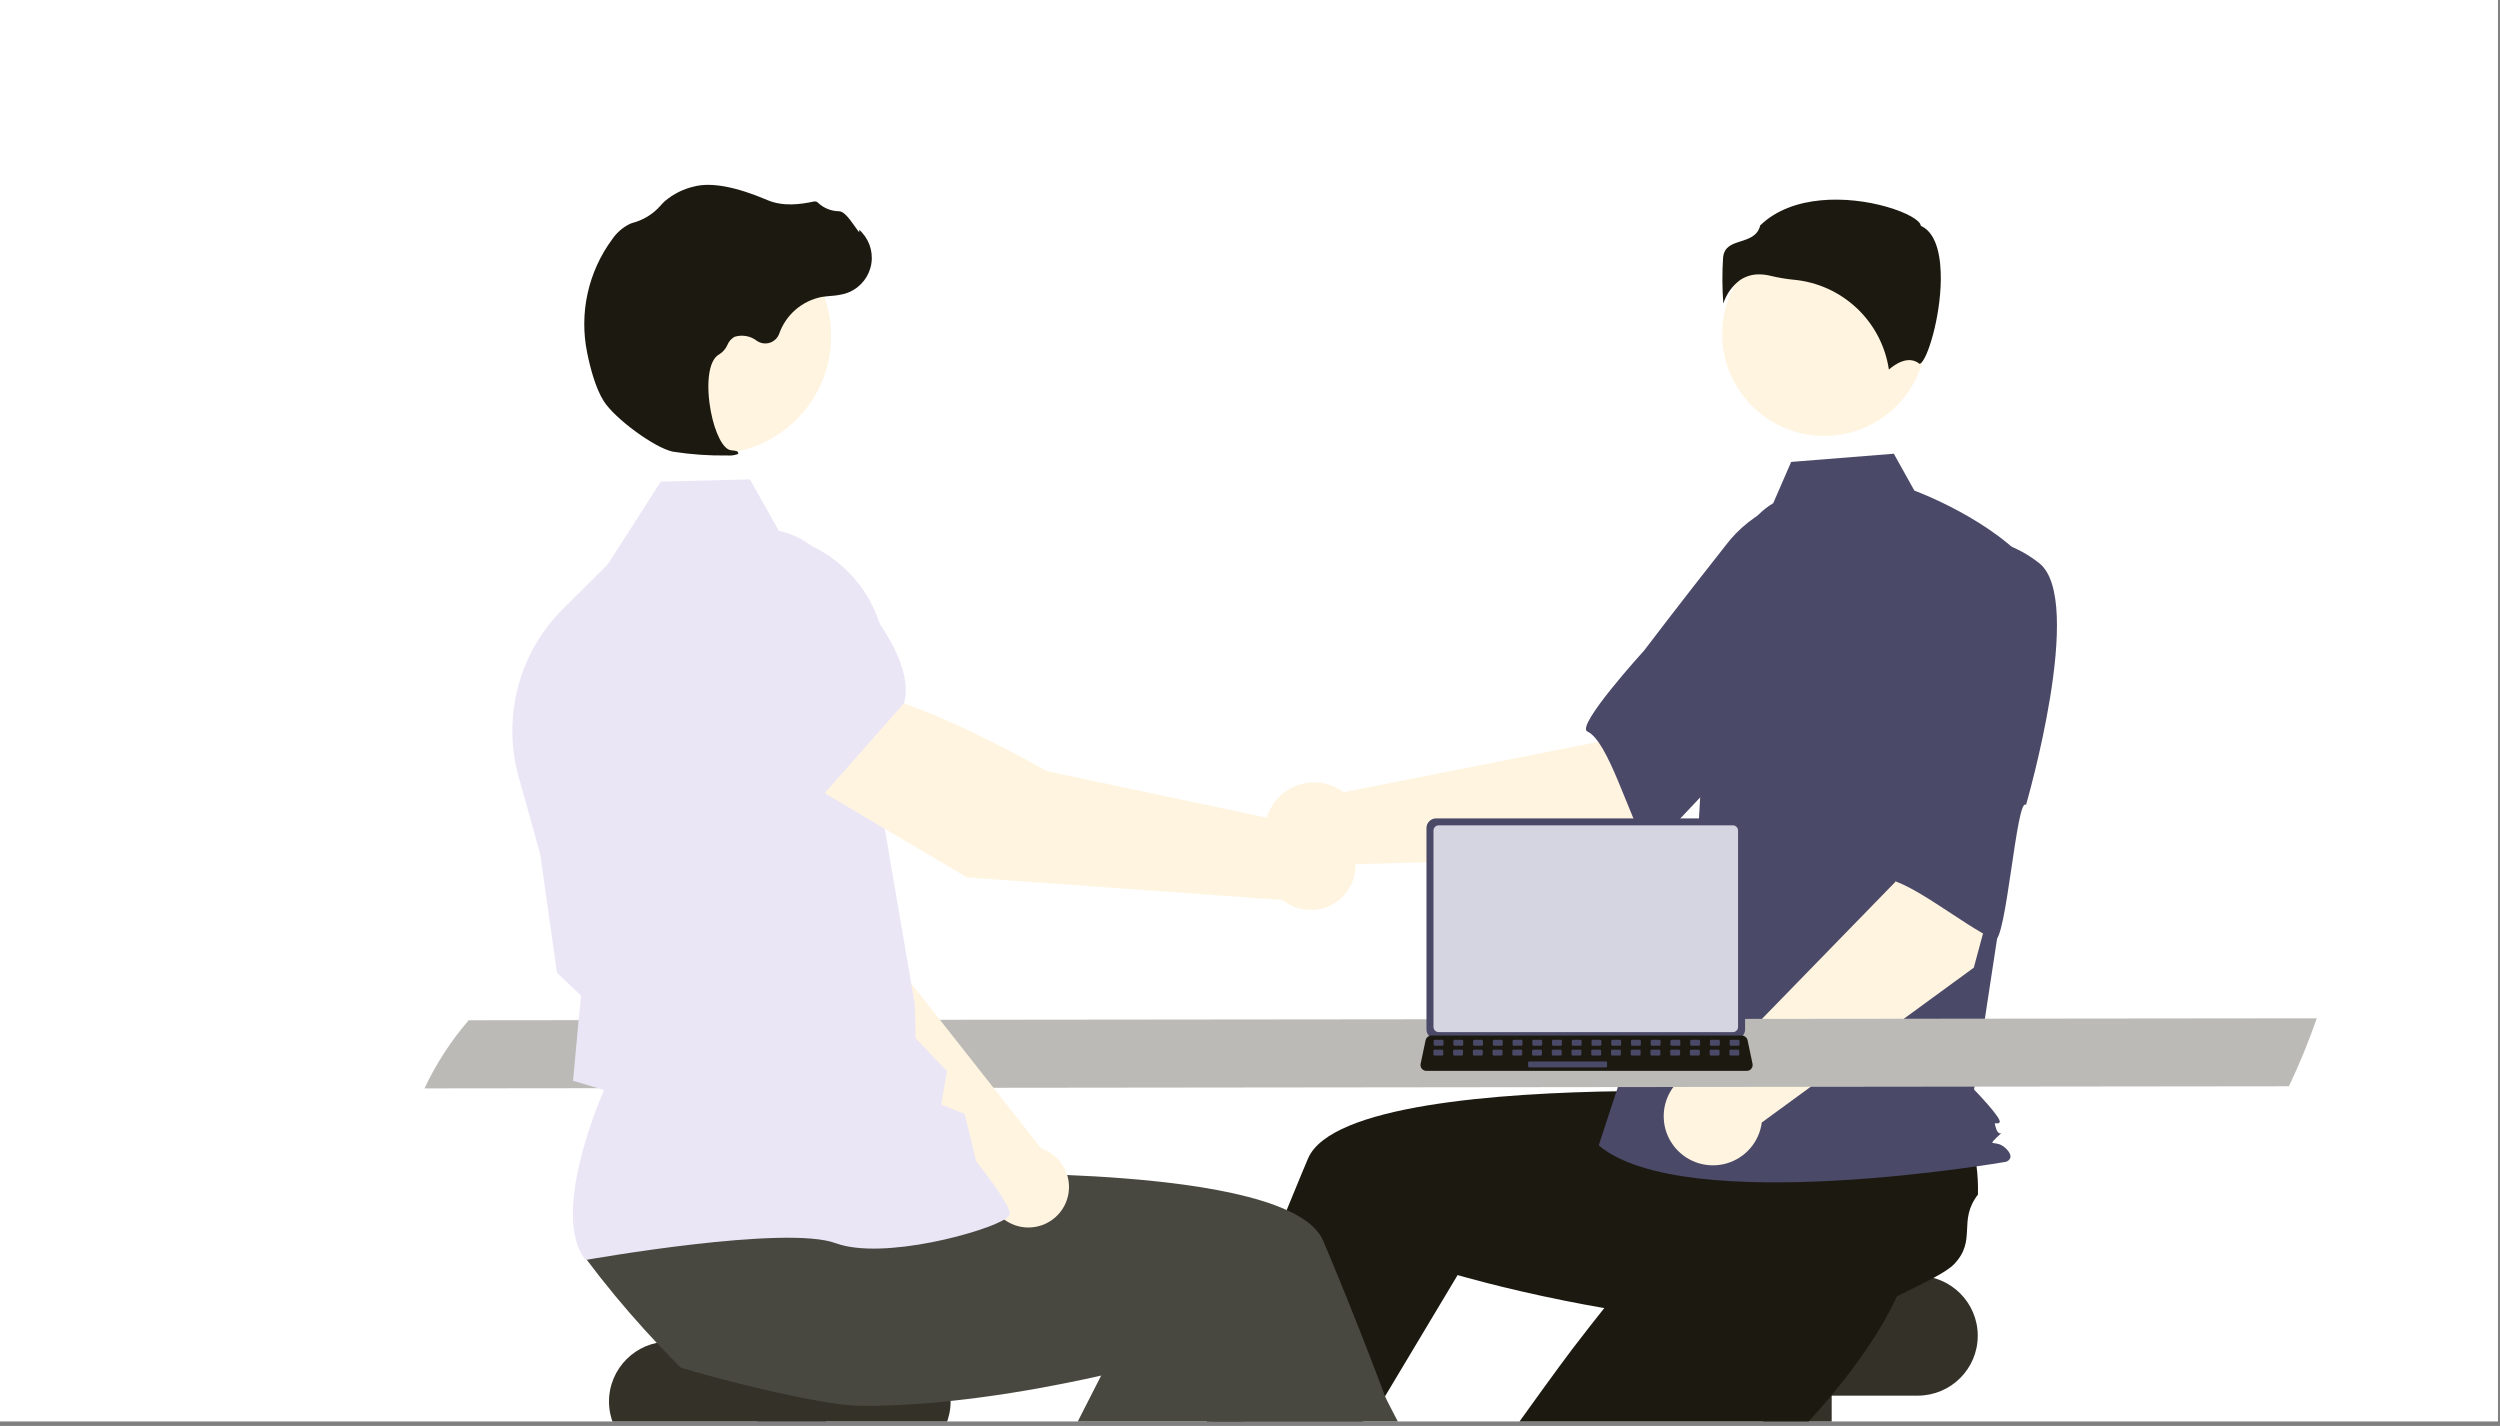 <svg width="405" height="231" viewBox="0 0 405 231" fill="none" xmlns="http://www.w3.org/2000/svg">
<rect x="0" y="0" width="405" height="231" fill="#808080" stroke="none"/>
<g clip-path="url(#clip0_294_2538)">
<rect width="404.67" height="230.278" fill="white"/>
<path d="M274.789 206.682H310.664C316.039 206.682 320.396 211.028 320.396 216.388V216.388C320.396 221.749 316.039 226.095 310.664 226.095H274.789C269.414 226.095 265.057 221.749 265.057 216.388C265.057 211.028 269.414 206.682 274.789 206.682Z" fill="#333128"/>
<path d="M285.666 221.147V237.298C289.352 237.654 293.066 237.583 296.734 237.085V221.147H285.666Z" fill="#333128"/>
<path d="M244.979 231.922C245.28 231.964 245.578 232.006 245.879 232.055C257.94 233.982 272.378 235.639 284.492 237.169C284.885 237.218 285.274 237.264 285.667 237.298C285.835 237.314 286.003 237.333 286.171 237.344C289.129 234.455 292.086 231.379 294.865 228.193C296.372 226.469 297.83 224.71 299.2 222.928C302.757 218.33 305.772 213.602 307.765 208.958C307.562 206.731 308.952 201.581 309.616 197.637L309.619 197.634C309.902 195.978 310.055 194.539 309.913 193.614C309.104 188.277 304.734 188.89 303.391 183.66C302.179 182.656 300.889 181.751 299.532 180.953C299.307 180.82 299.078 180.687 298.842 180.553L284.263 170.504L278.691 175.955L270.21 184.253L261.02 193.241L268.821 201.101C268.821 201.101 262.302 208.597 254.681 218.589C252.635 221.273 247.078 228.976 244.979 231.922Z" fill="#1C1A10"/>
<path d="M122.702 221.147V267.766C126.299 268.889 130.012 269.605 133.77 269.902V221.147H122.702Z" fill="#4B4968"/>
<path d="M108.39 217.34H144.265C149.64 217.34 153.997 221.686 153.997 227.047V227.047C153.997 232.408 149.64 236.754 144.265 236.754H108.39C103.015 236.754 98.658 232.408 98.658 227.047C98.658 221.686 103.015 217.34 108.39 217.34Z" fill="#333128"/>
<path d="M190.174 245.76C190.804 245.361 191.43 244.969 192.059 244.58H192.063C193.078 243.945 194.096 243.318 195.116 242.7C195.296 242.589 195.475 242.483 195.658 242.372C197.586 241.208 199.546 240.069 201.539 238.958C201.784 238.825 202.028 238.688 202.272 238.554C206.129 236.421 210.093 234.486 214.149 232.757C216.813 231.638 219.511 230.629 222.236 229.769H222.24L224.381 226.194L234.018 210.096L236.136 206.56C236.136 206.56 243.361 208.692 253.585 210.736C257.306 211.482 261.421 212.213 265.737 212.829C270.351 213.484 275.19 214.006 279.999 214.257C282.293 214.379 284.579 214.44 286.831 214.421C292.651 214.383 298.242 213.838 303.139 212.544C304.772 211.014 309.696 208.931 313.222 207.024H313.226C314.707 206.225 315.936 205.46 316.581 204.778C320.298 200.858 317.122 197.801 320.428 193.522C320.472 191.953 320.392 190.382 320.187 188.825C320.153 188.566 320.118 188.303 320.076 188.037L319.035 170.39L311.295 169.369L299.517 167.816L286.758 166.134L285.354 177.104C285.354 177.104 275.419 176.602 262.833 176.769C242.617 177.044 215.565 179.053 211.901 187.679C211.558 188.49 211.214 189.308 210.871 190.127C210.054 192.083 209.245 194.05 208.444 196.027C205.539 203.183 202.768 210.408 200.238 217.237C198.666 221.486 197.185 225.582 195.822 229.415C194.727 232.498 193.712 235.414 192.784 238.098C191.937 240.549 191.17 242.806 190.487 244.832C190.38 245.147 190.277 245.46 190.174 245.76Z" fill="#1C1A10"/>
<path d="M261.373 138.838L285.819 118.129L269.914 102.074L258.818 120.202L217.685 128.336C216.449 127.408 214.968 126.858 213.423 126.755C211.879 126.651 210.338 126.998 208.988 127.753C207.637 128.509 206.537 129.639 205.82 131.008C205.103 132.376 204.8 133.923 204.95 135.459C205.099 136.996 205.693 138.456 206.66 139.662C207.626 140.868 208.924 141.767 210.394 142.25C211.865 142.732 213.444 142.778 214.94 142.381C216.436 141.984 217.784 141.162 218.819 140.014L261.373 138.838Z" fill="#FFF4E0"/>
<path d="M307.425 90.913C310.25 100.081 283.343 121.945 283.343 121.945C283.044 119.744 267.788 138.722 266.751 137.003C263.801 132.118 260.555 120.044 257.149 118.501C255.202 117.618 266.374 105.351 266.374 105.351C266.374 105.351 272.073 97.831 279.598 88.3C281.675 85.566 284.412 83.401 287.554 82.006C290.696 80.61 294.141 80.031 297.568 80.321C297.568 80.321 304.6 81.746 307.425 90.913Z" fill="#4B4968"/>
<path d="M295.528 70.619C286.396 70.619 278.993 63.235 278.993 54.127C278.993 45.019 286.396 37.635 295.528 37.635C304.66 37.635 312.062 45.019 312.062 54.127C312.062 63.235 304.66 70.619 295.528 70.619Z" fill="#FFF4E0"/>
<path d="M287.261 81.519C283.699 83.631 281.568 87.512 280.344 91.461C278.08 98.773 276.717 106.332 276.285 113.972L274.993 136.846L258.992 185.55C272.86 197.254 324.987 188.21 324.987 188.21C324.987 188.21 326.587 187.679 324.987 186.082C323.386 184.486 321.829 185.9 323.429 184.304C325.029 182.708 323.926 184.486 323.392 182.89C322.859 181.295 323.392 182.359 323.926 181.827C324.459 181.294 319.797 176.507 319.797 176.507L324.064 148.55L329.397 92.159C322.997 84.179 310.125 79.475 310.125 79.475L306.799 73.503L290.168 74.83L287.261 81.519Z" fill="#4B4968"/>
<path d="M281.898 45.365C280.613 46.321 279.661 47.655 279.176 49.179C278.99 46.689 278.978 44.188 279.141 41.696C279.336 39.944 280.572 39.55 282.003 39.094C283.296 38.682 284.758 38.216 285.151 36.516C290.349 31.473 299.397 31.727 305.589 33.486C308.996 34.454 310.957 35.698 311.132 36.426L311.168 36.576L311.307 36.645C313.933 37.955 314.444 42.091 314.411 45.33C314.347 51.433 312.234 58.364 311.044 58.926C310.981 58.956 310.965 58.945 310.938 58.922C309.146 57.494 306.96 59.031 305.999 59.866C305.432 56.073 303.607 52.579 300.816 49.942C298.025 47.305 294.428 45.677 290.601 45.318C289.351 45.197 288.11 44.99 286.889 44.697C286.27 44.537 285.633 44.454 284.993 44.449C283.892 44.432 282.812 44.752 281.898 45.365Z" fill="#1C1A10"/>
<path d="M302.732 163.684L307.79 161.1C308.061 160.908 308.254 160.624 308.333 160.302C308.411 159.98 308.371 159.64 308.22 159.344C308.068 159.049 307.815 158.818 307.506 158.693C307.198 158.568 306.855 158.559 306.54 158.665L301.482 161.249C301.211 161.442 301.018 161.725 300.94 162.047C300.861 162.37 300.901 162.71 301.053 163.005C301.204 163.301 301.457 163.532 301.766 163.656C302.074 163.781 302.417 163.791 302.732 163.684Z" fill="#D5D5E1"/>
<path d="M319.755 156.762L328.075 125.867L305.841 121.669L307.036 142.875L277.822 172.878C276.276 172.815 274.744 173.202 273.414 173.992C272.084 174.783 271.014 175.942 270.333 177.328C269.652 178.715 269.39 180.269 269.58 181.801C269.769 183.333 270.402 184.778 271.4 185.958C272.398 187.138 273.719 188.003 275.201 188.447C276.683 188.891 278.263 188.896 279.748 188.46C281.233 188.024 282.559 187.166 283.564 185.992C284.569 184.818 285.209 183.377 285.407 181.846L319.755 156.762Z" fill="#FFF4E0"/>
<path d="M330.35 91.227C337.898 97.17 328.211 130.41 328.211 130.41C326.711 128.769 324.968 153.031 323.135 152.205C317.925 149.857 308.376 141.76 304.694 142.42C302.589 142.798 304.794 126.372 304.794 126.372C304.794 126.372 305.2 116.954 305.963 104.846C306.115 101.419 307.133 98.086 308.924 95.158C310.715 92.229 313.219 89.8 316.205 88.097C316.205 88.097 322.803 85.284 330.35 91.227Z" fill="#4B4968"/>
<path d="M68.763 176.32L370.809 175.978C372.507 172.388 374.014 168.713 375.324 164.965L75.93 165.281C73.049 168.619 70.638 172.333 68.763 176.32Z" fill="#BBBAB7"/>
<path d="M94.788 203.735C96.353 205.829 97.967 207.881 99.631 209.891C101.165 211.744 102.74 213.563 104.356 215.346C105.024 216.084 105.699 216.819 106.39 217.546C107.661 218.905 108.96 220.241 110.287 221.554C112.676 222.304 117.515 223.625 122.702 224.858C126.476 225.753 130.434 226.602 133.77 227.142C135.637 227.477 137.526 227.678 139.422 227.744C141.674 227.763 143.96 227.702 146.254 227.58C148.841 227.443 151.433 227.23 153.993 226.956C160.653 226.259 167.103 225.174 172.668 224.059C174.706 223.655 176.622 223.244 178.385 222.845C181.724 222.095 184.518 221.394 186.541 220.861C188.819 220.267 190.117 219.883 190.117 219.883L195.822 229.415L198.784 234.36L200.959 237.995L201.54 238.958C201.784 238.825 202.028 238.688 202.272 238.554C206.129 236.421 212.235 238.085 216.291 236.356C218.954 235.237 220.572 234.71 223.297 233.85L224.382 233.368C225.423 233.041 226.469 232.732 227.519 232.451C227.19 231.571 224.717 227.086 224.381 226.194C223.755 224.531 223.117 222.852 222.465 221.158C221.057 217.489 219.599 213.766 218.099 210.062C216.87 207.02 215.619 203.99 214.352 201.002C213.768 199.624 212.581 198.414 210.92 197.352C210.127 196.853 209.299 196.41 208.444 196.027C203.692 193.869 196.692 192.464 188.979 191.562C188.342 191.49 187.701 191.417 187.056 191.349C180.671 190.679 173.896 190.332 167.561 190.172C164.39 190.092 161.329 190.062 158.482 190.058C157.562 190.058 156.667 190.061 155.799 190.066H155.795C153.448 190.077 151.287 190.112 149.387 190.15C149.017 190.157 148.658 190.169 148.307 190.176H148.303C148.066 190.18 147.834 190.188 147.605 190.191C143.448 190.298 140.899 190.427 140.899 190.427L139.91 182.692L139.708 181.132L139.517 179.647V179.643L139.494 179.457L139.338 179.453L136.59 179.4L113.493 178.951L100.875 178.703L102.875 187.253L106.176 201.36C105.841 203.591 94.674 201.843 94.788 203.735Z" fill="#494840"/>
<path d="M162.119 254.782C163.061 255.262 164.012 255.734 164.966 256.191C166.527 256.944 168.102 257.671 169.691 258.372C172.332 256.876 174.942 255.311 177.537 253.713C181.774 251.101 185.968 248.399 190.174 245.761C190.804 245.361 191.429 244.969 192.059 244.581H192.063C193.796 242.015 195.563 239.343 197.345 236.59C197.372 236.552 197.395 236.514 197.418 236.476C197.875 235.776 198.331 235.07 198.784 234.36C201.635 229.906 204.501 225.262 207.283 220.519L200.238 217.238L187.14 211.139L184.88 210.089L178.385 222.845L172.591 234.223L171.301 236.754L162.119 254.782Z" fill="#494840"/>
<path d="M160.144 193.541L126.75 161.419L117.494 135.279L131.147 129.358C138.159 136.058 145.74 156.927 145.74 156.927L168.72 186.087C168.899 186.148 169.077 186.213 169.254 186.291C170.289 186.746 171.189 187.46 171.866 188.364C172.544 189.267 172.976 190.33 173.122 191.448C173.268 192.567 173.121 193.705 172.697 194.751C172.274 195.797 171.586 196.716 170.702 197.42C169.818 198.124 168.767 198.588 167.65 198.768C166.533 198.948 165.389 198.838 164.327 198.448C163.266 198.058 162.323 197.401 161.59 196.541C160.858 195.682 160.36 194.648 160.144 193.541Z" fill="#FFF4E0"/>
<path d="M134.988 132.276L117.671 137.76L117.605 137.749C111.16 136.672 105.811 126.172 102.46 117.553C101.357 114.711 101.378 111.556 102.517 108.728C103.657 105.9 105.831 103.609 108.6 102.318C110.648 101.379 112.919 101.031 115.156 101.313C117.393 101.594 119.506 102.494 121.257 103.911L130.15 111.158L134.988 132.276Z" fill="#D5D5E1"/>
<path d="M94.858 204.121L94.757 203.987C89.353 196.84 96.743 179.14 97.861 176.573L92.837 175.089L93.712 165.548L94.134 161.294L90.228 157.594L90.215 157.499L87.528 138.431L84.013 125.811C82.689 121.04 82.66 116.003 83.932 111.218C85.204 106.432 87.73 102.071 91.25 98.58L98.435 91.465L107.044 78.025L121.478 77.653L126.668 86.85C131.495 87.832 135.823 90.472 138.899 94.311C141.974 98.149 143.603 102.942 143.5 107.854L143.011 132.336L148.19 162.67L148.336 168.18L153.419 173.53L152.479 178.939L156.282 180.45L158.142 188.136C158.853 189.023 163.545 194.939 163.588 196.588C163.594 196.835 163.417 197.079 163.031 197.355C159.994 199.522 143.018 204.219 135.378 201.395C127.24 198.39 95.345 204.034 95.023 204.091L94.858 204.121Z" fill="#EBE6F6"/>
<path d="M115.521 73.533C104.96 73.533 96.398 64.994 96.398 54.461C96.398 43.927 104.96 35.388 115.521 35.388C126.081 35.388 134.643 43.927 134.643 54.461C134.643 64.994 126.081 73.533 115.521 73.533Z" fill="#FFF4E0"/>
<path d="M117.853 73.788C114.892 73.834 111.933 73.628 109.007 73.171C106.106 72.583 99.618 67.841 97.809 64.987C96.466 62.867 95.606 59.556 95.122 57.152C94.47 53.971 94.495 50.688 95.195 47.517C95.895 44.346 97.256 41.358 99.188 38.744C99.931 37.651 100.956 36.778 102.155 36.219C102.261 36.177 102.37 36.141 102.481 36.109C104.228 35.651 105.798 34.682 106.989 33.327C107.22 33.053 107.47 32.796 107.738 32.558C109.084 31.425 110.68 30.625 112.395 30.225C115.164 29.486 119.17 30.22 124.304 32.408C126.882 33.507 129.703 33.109 131.873 32.64C131.994 32.616 132.12 32.625 132.237 32.665C132.355 32.705 132.459 32.775 132.541 32.868C133.464 33.732 134.681 34.216 135.947 34.222C136.723 34.256 137.536 35.327 138.52 36.724C138.743 37.041 139.003 37.411 139.191 37.636L139.216 37.204L139.655 37.686C140.345 38.444 140.831 39.364 141.068 40.36C141.305 41.356 141.286 42.395 141.012 43.382C140.737 44.368 140.218 45.269 139.5 46.001C138.783 46.733 137.892 47.272 136.909 47.568C136.129 47.775 135.33 47.902 134.524 47.947C134.036 47.991 133.531 48.037 133.047 48.12C131.494 48.438 130.049 49.151 128.855 50.191C127.661 51.231 126.758 52.563 126.233 54.055C126.109 54.4 125.908 54.712 125.643 54.967C125.379 55.221 125.06 55.412 124.71 55.525C124.361 55.637 123.99 55.667 123.626 55.614C123.263 55.56 122.917 55.424 122.614 55.216C122.11 54.825 121.518 54.56 120.89 54.446C120.261 54.332 119.614 54.371 119.004 54.56C118.477 54.853 118.066 55.317 117.842 55.876C117.568 56.498 117.116 57.025 116.541 57.389C114.576 58.4 114.44 62.877 115.146 66.609C115.827 70.207 117.172 72.81 118.417 72.938C119.376 73.037 119.485 73.105 119.555 73.274L119.617 73.426L119.509 73.567C118.979 73.759 118.415 73.834 117.853 73.788Z" fill="#1C1A10"/>
<path d="M130.24 126.51L137.613 111.849C148.314 112.578 169.555 124.92 169.555 124.92L209.742 133.418C210.933 132.962 212.223 132.826 213.482 133.025C214.742 133.224 215.927 133.75 216.918 134.551C217.909 135.352 218.671 136.399 219.127 137.587C219.583 138.775 219.718 140.062 219.517 141.318C219.316 142.574 218.787 143.756 217.982 144.743C217.178 145.73 216.127 146.489 214.936 146.943C213.744 147.396 212.454 147.529 211.195 147.327C209.935 147.125 208.752 146.596 207.763 145.793L156.642 142.138L130.24 126.51Z" fill="#FFF4E0"/>
<path d="M133.213 128.917L113.958 114.645L110.566 102.453C109.909 100.058 109.936 97.526 110.646 95.145C111.356 92.764 112.719 90.629 114.581 88.98C117.121 86.762 120.411 85.589 123.785 85.697C127.159 85.806 130.366 87.188 132.757 89.565C140.003 96.779 148.268 106.843 146.493 113.822L146.475 113.893L133.213 128.917Z" fill="#EBE6F6"/>
<path d="M282.703 134.142V166.767C282.703 167.182 282.537 167.581 282.242 167.875C281.948 168.169 281.548 168.334 281.131 168.334H232.66C232.243 168.334 231.843 168.169 231.548 167.875C231.254 167.581 231.088 167.182 231.088 166.767V134.142C231.089 133.727 231.255 133.329 231.549 133.035C231.844 132.742 232.243 132.577 232.66 132.576H281.131C281.548 132.577 281.947 132.742 282.241 133.035C282.536 133.329 282.702 133.727 282.703 134.142Z" fill="#4B4968"/>
<path d="M281.566 134.548V166.364C281.566 166.586 281.477 166.799 281.32 166.956C281.162 167.113 280.949 167.202 280.726 167.202H233.064C232.841 167.202 232.627 167.113 232.47 166.956C232.312 166.799 232.224 166.586 232.223 166.364V134.548C232.223 134.326 232.312 134.113 232.469 133.955C232.627 133.798 232.841 133.709 233.064 133.708H280.726C280.949 133.709 281.163 133.798 281.32 133.955C281.478 134.113 281.566 134.326 281.566 134.548Z" fill="#D5D5E1"/>
<path d="M283.717 173.129C283.628 173.24 283.515 173.33 283.387 173.391C283.258 173.452 283.118 173.484 282.975 173.483H231.074C230.932 173.483 230.792 173.451 230.664 173.39C230.535 173.329 230.423 173.24 230.333 173.13C230.244 173.02 230.18 172.892 230.147 172.754C230.113 172.617 230.111 172.473 230.14 172.335L230.946 168.518C230.979 168.362 231.051 168.217 231.155 168.097C231.259 167.976 231.391 167.883 231.54 167.826C231.648 167.784 231.763 167.762 231.879 167.762H282.173C282.289 167.762 282.404 167.784 282.512 167.826C282.661 167.883 282.793 167.976 282.897 168.097C283.001 168.217 283.073 168.362 283.106 168.518L283.912 172.335C283.941 172.473 283.938 172.617 283.904 172.754C283.87 172.891 283.807 173.019 283.717 173.129Z" fill="#1C1A10"/>
<path d="M233.66 169.406H232.434C232.331 169.406 232.248 169.323 232.248 169.22V168.635C232.248 168.533 232.331 168.45 232.434 168.45H233.66C233.763 168.45 233.847 168.533 233.847 168.635V169.22C233.847 169.323 233.763 169.406 233.66 169.406Z" fill="#4B4968"/>
<path d="M236.858 169.406H235.632C235.529 169.406 235.445 169.323 235.445 169.22V168.635C235.445 168.533 235.529 168.45 235.632 168.45H236.858C236.96 168.45 237.044 168.533 237.044 168.635V169.22C237.044 169.323 236.96 169.406 236.858 169.406Z" fill="#4B4968"/>
<path d="M240.055 169.406H238.829C238.726 169.406 238.643 169.323 238.643 169.22V168.635C238.643 168.533 238.726 168.45 238.829 168.45H240.055C240.158 168.45 240.241 168.533 240.241 168.635V169.22C240.241 169.323 240.158 169.406 240.055 169.406Z" fill="#4B4968"/>
<path d="M243.252 169.406H242.026C241.923 169.406 241.84 169.323 241.84 169.22V168.635C241.84 168.533 241.923 168.45 242.026 168.45H243.252C243.355 168.45 243.438 168.533 243.438 168.635V169.22C243.438 169.323 243.355 169.406 243.252 169.406Z" fill="#4B4968"/>
<path d="M246.449 169.406H245.223C245.121 169.406 245.037 169.323 245.037 169.22V168.635C245.037 168.533 245.121 168.45 245.223 168.45H246.449C246.552 168.45 246.636 168.533 246.636 168.635V169.22C246.636 169.323 246.552 169.406 246.449 169.406Z" fill="#4B4968"/>
<path d="M249.646 169.406H248.42C248.317 169.406 248.233 169.323 248.233 169.22V168.635C248.233 168.533 248.317 168.45 248.42 168.45H249.646C249.749 168.45 249.832 168.533 249.832 168.635V169.22C249.832 169.323 249.749 169.406 249.646 169.406Z" fill="#4B4968"/>
<path d="M252.843 169.406H251.617C251.514 169.406 251.431 169.323 251.431 169.22V168.635C251.431 168.533 251.514 168.45 251.617 168.45H252.843C252.946 168.45 253.029 168.533 253.029 168.635V169.22C253.029 169.323 252.946 169.406 252.843 169.406Z" fill="#4B4968"/>
<path d="M256.04 169.406H254.814C254.711 169.406 254.628 169.323 254.628 169.22V168.635C254.628 168.533 254.711 168.45 254.814 168.45H256.04C256.143 168.45 256.226 168.533 256.226 168.635V169.22C256.226 169.323 256.143 169.406 256.04 169.406Z" fill="#4B4968"/>
<path d="M259.237 169.406H258.012C257.909 169.406 257.825 169.323 257.825 169.22V168.635C257.825 168.533 257.909 168.45 258.012 168.45H259.237C259.34 168.45 259.424 168.533 259.424 168.635V169.22C259.424 169.323 259.34 169.406 259.237 169.406Z" fill="#4B4968"/>
<path d="M262.435 169.406H261.209C261.106 169.406 261.022 169.323 261.022 169.22V168.635C261.022 168.533 261.106 168.45 261.209 168.45H262.435C262.538 168.45 262.621 168.533 262.621 168.635V169.22C262.621 169.323 262.538 169.406 262.435 169.406Z" fill="#4B4968"/>
<path d="M265.631 169.406H264.405C264.302 169.406 264.219 169.323 264.219 169.22V168.635C264.219 168.533 264.302 168.45 264.405 168.45H265.631C265.734 168.45 265.817 168.533 265.817 168.635V169.22C265.817 169.323 265.734 169.406 265.631 169.406Z" fill="#4B4968"/>
<path d="M268.828 169.406H267.602C267.499 169.406 267.416 169.323 267.416 169.22V168.635C267.416 168.533 267.499 168.45 267.602 168.45H268.828C268.931 168.45 269.015 168.533 269.015 168.635V169.22C269.015 169.323 268.931 169.406 268.828 169.406Z" fill="#4B4968"/>
<path d="M272.025 169.406H270.8C270.697 169.406 270.613 169.323 270.613 169.22V168.635C270.613 168.533 270.697 168.45 270.8 168.45H272.025C272.128 168.45 272.212 168.533 272.212 168.635V169.22C272.212 169.323 272.128 169.406 272.025 169.406Z" fill="#4B4968"/>
<path d="M275.223 169.406H273.997C273.894 169.406 273.811 169.323 273.811 169.22V168.635C273.811 168.533 273.894 168.45 273.997 168.45H275.223C275.326 168.45 275.409 168.533 275.409 168.635V169.22C275.409 169.323 275.326 169.406 275.223 169.406Z" fill="#4B4968"/>
<path d="M278.42 169.406H277.194C277.091 169.406 277.008 169.323 277.008 169.22V168.635C277.008 168.533 277.091 168.45 277.194 168.45H278.42C278.523 168.45 278.606 168.533 278.606 168.635V169.22C278.606 169.323 278.523 169.406 278.42 169.406Z" fill="#4B4968"/>
<path d="M281.616 169.406H280.39C280.288 169.406 280.204 169.323 280.204 169.22V168.635C280.204 168.533 280.288 168.45 280.39 168.45H281.616C281.719 168.45 281.803 168.533 281.803 168.635V169.22C281.803 169.323 281.719 169.406 281.616 169.406Z" fill="#4B4968"/>
<path d="M233.623 171.001H232.397C232.294 171.001 232.211 170.918 232.211 170.815V170.23C232.211 170.128 232.294 170.044 232.397 170.044H233.623C233.726 170.044 233.809 170.128 233.809 170.23V170.815C233.809 170.918 233.726 171.001 233.623 171.001Z" fill="#4B4968"/>
<path d="M236.819 171.001H235.594C235.491 171.001 235.407 170.918 235.407 170.815V170.23C235.407 170.128 235.491 170.044 235.594 170.044H236.819C236.922 170.044 237.006 170.128 237.006 170.23V170.815C237.006 170.918 236.922 171.001 236.819 171.001Z" fill="#4B4968"/>
<path d="M240.017 171.001H238.791C238.688 171.001 238.604 170.918 238.604 170.815V170.23C238.604 170.128 238.688 170.044 238.791 170.044H240.017C240.12 170.044 240.203 170.128 240.203 170.23V170.815C240.203 170.918 240.12 171.001 240.017 171.001Z" fill="#4B4968"/>
<path d="M243.214 171.001H241.988C241.885 171.001 241.802 170.918 241.802 170.815V170.23C241.802 170.128 241.885 170.044 241.988 170.044H243.214C243.317 170.044 243.4 170.128 243.4 170.23V170.815C243.4 170.918 243.317 171.001 243.214 171.001Z" fill="#4B4968"/>
<path d="M246.411 171.001H245.185C245.082 171.001 244.999 170.918 244.999 170.815V170.23C244.999 170.128 245.082 170.044 245.185 170.044H246.411C246.514 170.044 246.598 170.128 246.598 170.23V170.815C246.598 170.918 246.514 171.001 246.411 171.001Z" fill="#4B4968"/>
<path d="M249.609 171.001H248.383C248.28 171.001 248.196 170.918 248.196 170.815V170.23C248.196 170.128 248.28 170.044 248.383 170.044H249.609C249.711 170.044 249.795 170.128 249.795 170.23V170.815C249.795 170.918 249.711 171.001 249.609 171.001Z" fill="#4B4968"/>
<path d="M252.805 171.001H251.579C251.476 171.001 251.393 170.918 251.393 170.815V170.23C251.393 170.128 251.476 170.044 251.579 170.044H252.805C252.908 170.044 252.991 170.128 252.991 170.23V170.815C252.991 170.918 252.908 171.001 252.805 171.001Z" fill="#4B4968"/>
<path d="M256.002 171.001H254.776C254.673 171.001 254.59 170.918 254.59 170.815V170.23C254.59 170.128 254.673 170.044 254.776 170.044H256.002C256.105 170.044 256.188 170.128 256.188 170.23V170.815C256.188 170.918 256.105 171.001 256.002 171.001Z" fill="#4B4968"/>
<path d="M259.199 171.001H257.973C257.871 171.001 257.787 170.918 257.787 170.815V170.23C257.787 170.128 257.871 170.044 257.973 170.044H259.199C259.302 170.044 259.386 170.128 259.386 170.23V170.815C259.386 170.918 259.302 171.001 259.199 171.001Z" fill="#4B4968"/>
<path d="M262.397 171.001H261.171C261.068 171.001 260.984 170.918 260.984 170.815V170.23C260.984 170.128 261.068 170.044 261.171 170.044H262.397C262.499 170.044 262.583 170.128 262.583 170.23V170.815C262.583 170.918 262.499 171.001 262.397 171.001Z" fill="#4B4968"/>
<path d="M265.594 171.001H264.368C264.265 171.001 264.182 170.918 264.182 170.815V170.23C264.182 170.128 264.265 170.044 264.368 170.044H265.594C265.697 170.044 265.78 170.128 265.78 170.23V170.815C265.78 170.918 265.697 171.001 265.594 171.001Z" fill="#4B4968"/>
<path d="M268.791 171.001H267.565C267.462 171.001 267.379 170.918 267.379 170.815V170.23C267.379 170.128 267.462 170.044 267.565 170.044H268.791C268.894 170.044 268.977 170.128 268.977 170.23V170.815C268.977 170.918 268.894 171.001 268.791 171.001Z" fill="#4B4968"/>
<path d="M271.987 171.001H270.762C270.659 171.001 270.575 170.918 270.575 170.815V170.23C270.575 170.128 270.659 170.044 270.762 170.044H271.987C272.09 170.044 272.174 170.128 272.174 170.23V170.815C272.174 170.918 272.09 171.001 271.987 171.001Z" fill="#4B4968"/>
<path d="M275.185 171.001H273.959C273.856 171.001 273.772 170.918 273.772 170.815V170.23C273.772 170.128 273.856 170.044 273.959 170.044H275.185C275.288 170.044 275.371 170.128 275.371 170.23V170.815C275.371 170.918 275.288 171.001 275.185 171.001Z" fill="#4B4968"/>
<path d="M278.382 171.001H277.156C277.053 171.001 276.97 170.918 276.97 170.815V170.23C276.97 170.128 277.053 170.044 277.156 170.044H278.382C278.485 170.044 278.568 170.128 278.568 170.23V170.815C278.568 170.918 278.485 171.001 278.382 171.001Z" fill="#4B4968"/>
<path d="M281.579 171.001H280.353C280.25 171.001 280.167 170.918 280.167 170.815V170.23C280.167 170.128 280.25 170.044 280.353 170.044H281.579C281.682 170.044 281.766 170.128 281.766 170.23V170.815C281.766 170.918 281.682 171.001 281.579 171.001Z" fill="#4B4968"/>
<path d="M260.159 172.914H247.743C247.64 172.914 247.557 172.831 247.557 172.728V172.143C247.557 172.041 247.64 171.957 247.743 171.957H260.159C260.262 171.957 260.345 172.041 260.345 172.143V172.728C260.345 172.831 260.262 172.914 260.159 172.914Z" fill="#4B4968"/>
</g>
<defs>
<clipPath id="clip0_294_2538">
<rect width="404.67" height="230.278" fill="white"/>
</clipPath>
</defs>
</svg>
